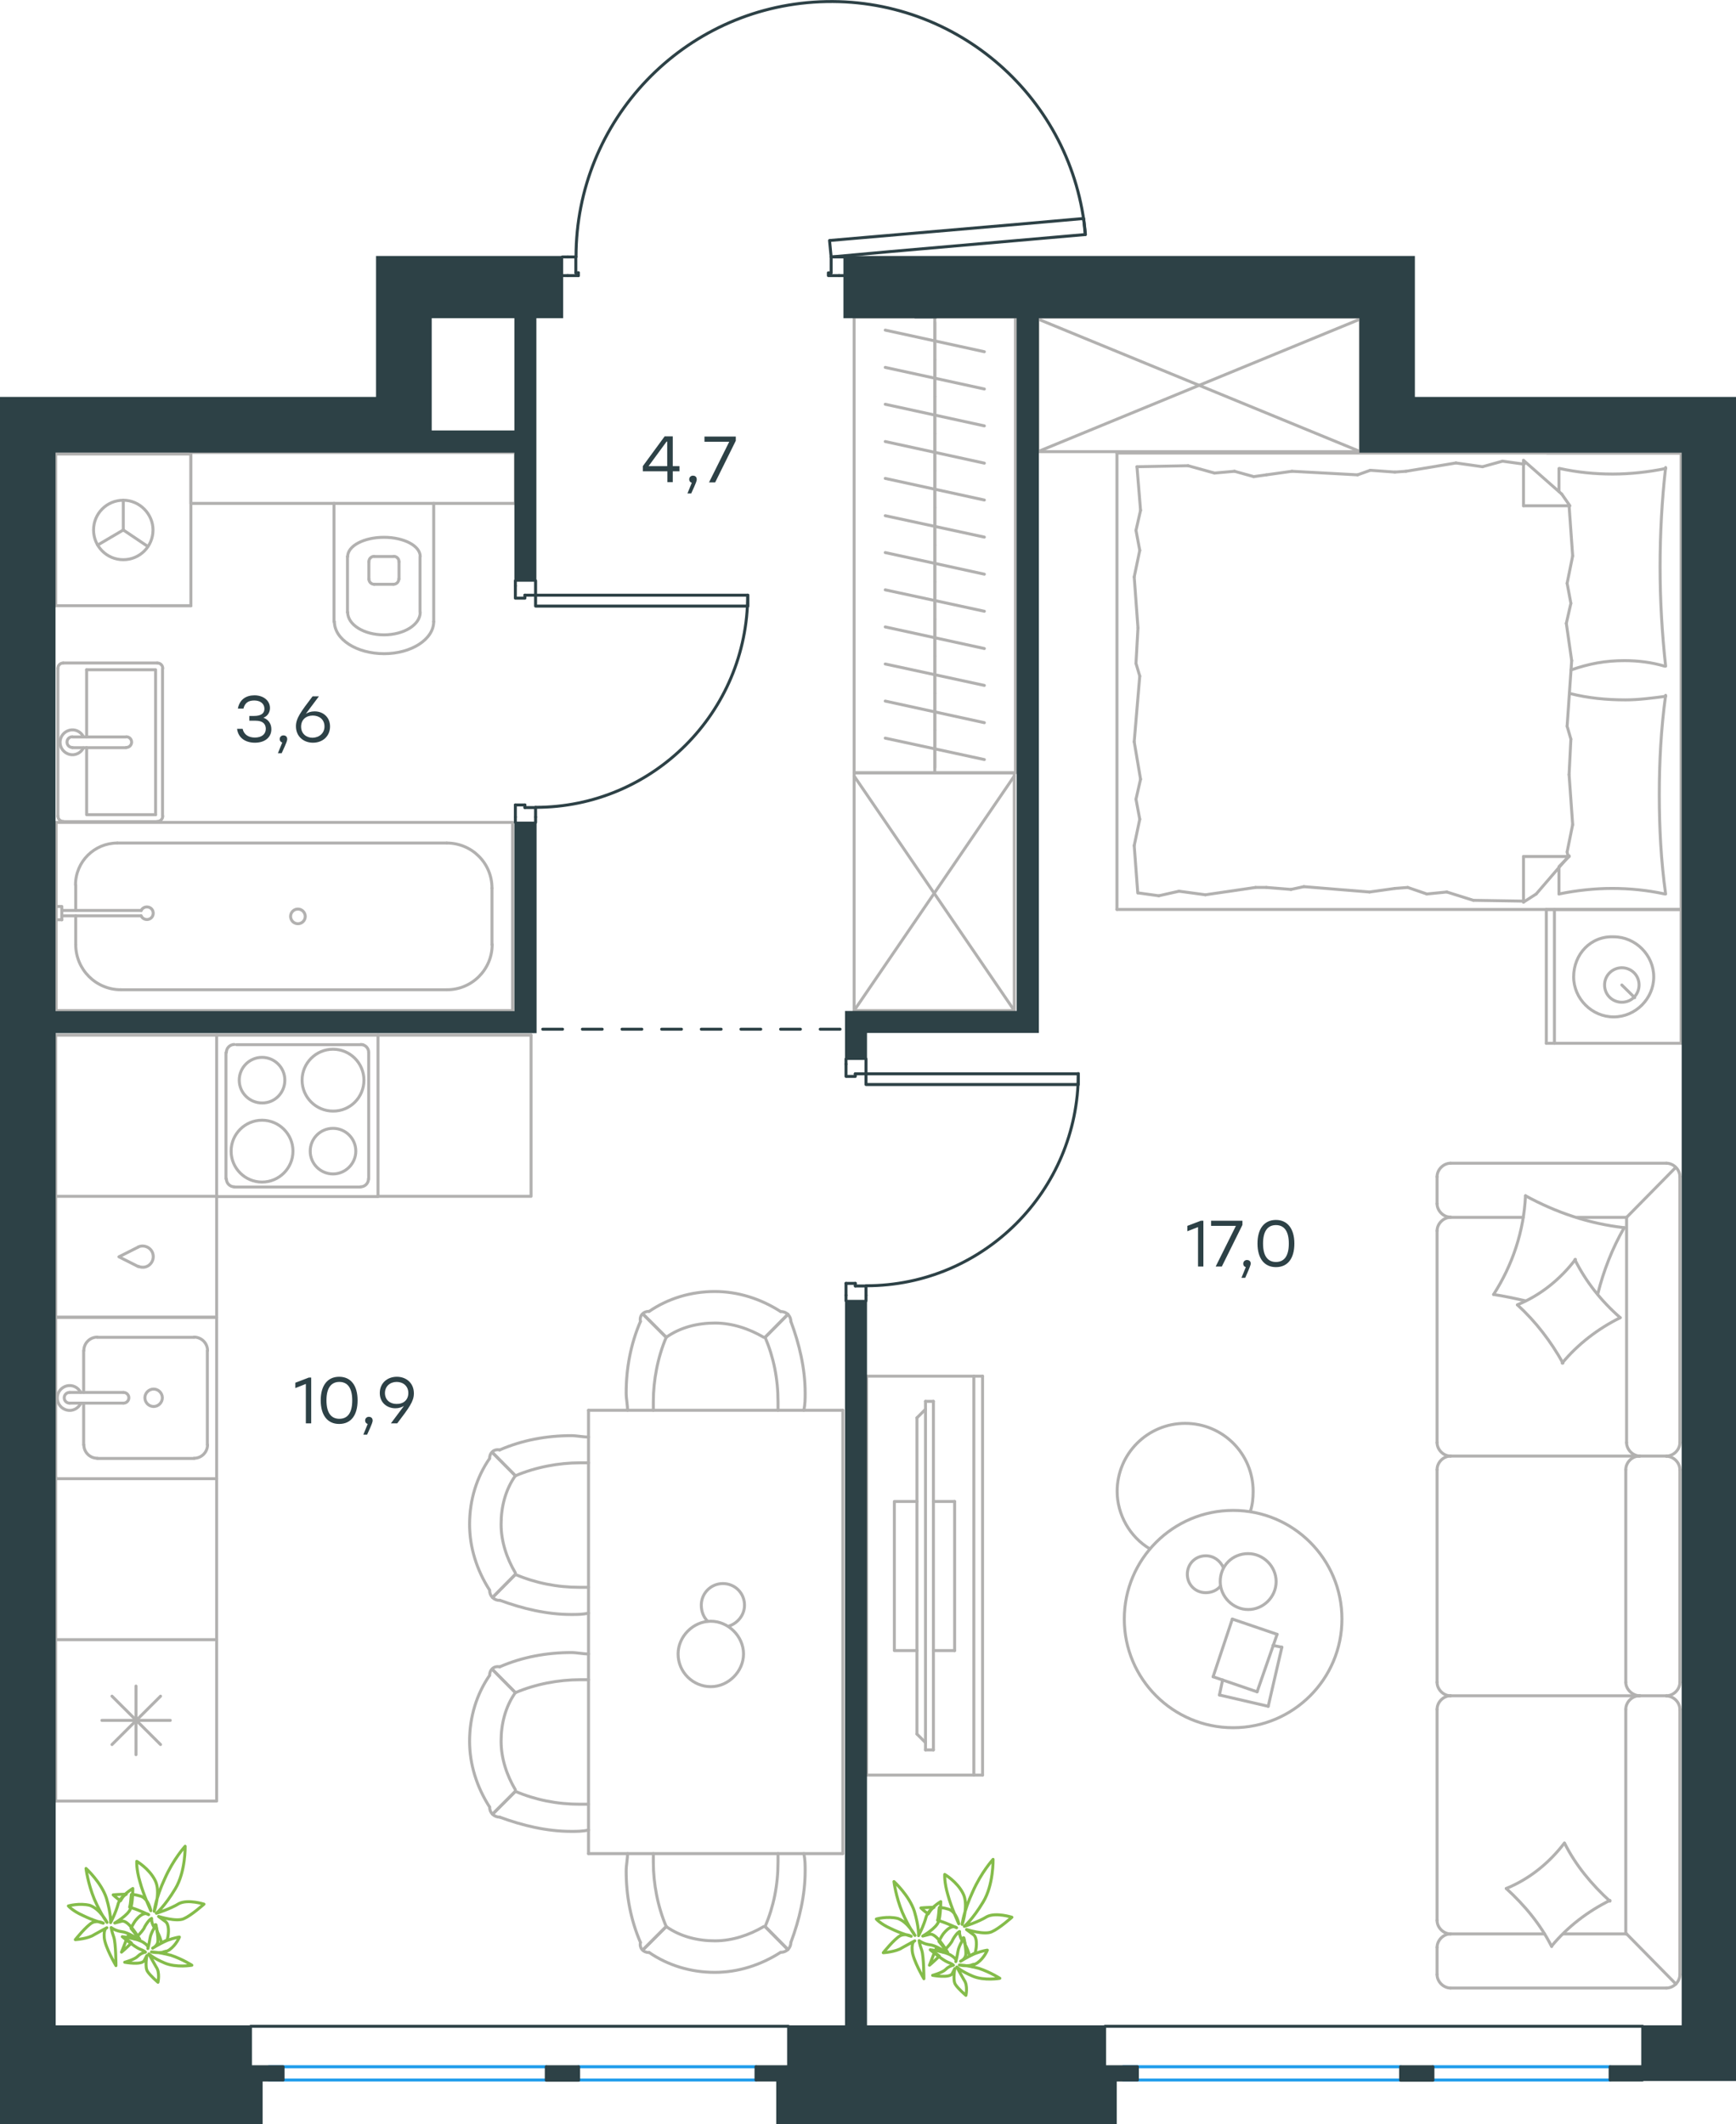<?xml version="1.0" encoding="utf-8"?>
<!-- Generator: Adobe Illustrator 26.5.0, SVG Export Plug-In . SVG Version: 6.00 Build 0)  -->
<svg version="1.1" id="Слой_1" xmlns="http://www.w3.org/2000/svg" xmlns:xlink="http://www.w3.org/1999/xlink" x="0px" y="0px"
	 viewBox="0 0 875.8 1071.3" style="enable-background:new 0 0 875.8 1071.3;" xml:space="preserve">
<style type="text/css">
	.st0{fill:none;stroke:#B2B1B0;stroke-width:1.5;stroke-linecap:round;stroke-linejoin:round;stroke-miterlimit:22.926;}
	.st1{fill:none;stroke:#2D4146;stroke-width:1.5;stroke-linecap:round;stroke-linejoin:round;stroke-miterlimit:22.926;}
	.st2{fill:none;stroke:#1D9CEB;stroke-width:1.5;stroke-linecap:round;stroke-linejoin:round;stroke-miterlimit:22.926;}
	.st3{fill:#2D4146;stroke:#2D4146;stroke-miterlimit:10;}
	.st4{enable-background:new    ;}
	.st5{fill:#2D4146;}
	
		.st6{fill:none;stroke:#2D4146;stroke-width:1.5;stroke-linecap:round;stroke-linejoin:round;stroke-miterlimit:22.926;stroke-dasharray:10;}
	.st7{fill:none;stroke:#84BC4A;stroke-width:1.5;stroke-linecap:round;stroke-linejoin:round;stroke-miterlimit:22.926;}
</style>
<g>
	<rect x="430.9" y="389.8" class="st0" width="80.8" height="119.9"/>
	<line class="st0" x1="430.9" y1="509.7" x2="511.7" y2="391.4"/>
	<line class="st0" x1="430.9" y1="391.4" x2="511.7" y2="509.7"/>
</g>
<line class="st0" x1="119.3" y1="526.9" x2="183" y2="526.9"/>
<g>
	<line class="st0" x1="471.6" y1="162.6" x2="471.6" y2="181.4"/>
	<line class="st0" x1="496.6" y1="177.4" x2="446.6" y2="166.5"/>
	<line class="st0" x1="471.6" y1="181.4" x2="471.6" y2="200"/>
	<line class="st0" x1="496.6" y1="196.2" x2="446.6" y2="185.3"/>
	<line class="st0" x1="471.6" y1="200" x2="471.6" y2="218.7"/>
	<line class="st0" x1="496.6" y1="214.8" x2="446.6" y2="203.9"/>
	<line class="st0" x1="471.6" y1="218.7" x2="471.6" y2="237.4"/>
	<line class="st0" x1="496.6" y1="233.6" x2="446.6" y2="222.7"/>
	<line class="st0" x1="471.6" y1="237.4" x2="471.6" y2="256.1"/>
	<line class="st0" x1="496.6" y1="252.2" x2="446.6" y2="241.3"/>
	<line class="st0" x1="471.6" y1="256.1" x2="471.6" y2="274.9"/>
	<line class="st0" x1="496.6" y1="270.9" x2="446.6" y2="260.1"/>
	<line class="st0" x1="471.6" y1="159.9" x2="471.6" y2="389.8"/>
	<line class="st0" x1="471.6" y1="274.9" x2="471.6" y2="293.5"/>
	<line class="st0" x1="496.6" y1="289.6" x2="446.6" y2="278.7"/>
	<line class="st0" x1="471.6" y1="293.5" x2="471.6" y2="312.3"/>
	<line class="st0" x1="496.6" y1="308.3" x2="446.6" y2="297.5"/>
	<line class="st0" x1="471.6" y1="312.3" x2="471.6" y2="330.9"/>
	<line class="st0" x1="496.6" y1="327.1" x2="446.6" y2="316.2"/>
	<line class="st0" x1="471.6" y1="330.9" x2="471.6" y2="349.7"/>
	<line class="st0" x1="496.6" y1="345.7" x2="446.6" y2="334.9"/>
	<line class="st0" x1="471.6" y1="349.7" x2="471.6" y2="368.3"/>
	<line class="st0" x1="496.6" y1="364.5" x2="446.6" y2="353.6"/>
	<line class="st0" x1="471.6" y1="368.3" x2="471.6" y2="387.1"/>
	<line class="st0" x1="496.6" y1="383.1" x2="446.6" y2="372.3"/>
	<rect x="430.9" y="159.9" class="st0" width="81.4" height="229.9"/>
</g>
<g>
	<path class="st0" d="M198.5,294.7c1.5,0,2.7-1.2,2.7-2.7"/>
	<path class="st0" d="M186.1,292c0,1.5,1.2,2.7,2.7,2.7"/>
	<path class="st0" d="M201.3,283.3c0-1.5-1.2-2.7-2.7-2.7"/>
	<path class="st0" d="M188.8,280.6c-1.5,0-2.7,1.2-2.7,2.7"/>
	<line class="st0" x1="201.3" y1="283.4" x2="201.3" y2="292.1"/>
	<line class="st0" x1="198.5" y1="294.7" x2="188.7" y2="294.7"/>
	<line class="st0" x1="186.1" y1="292.1" x2="186.1" y2="283.4"/>
	<line class="st0" x1="188.7" y1="280.7" x2="198.5" y2="280.7"/>
	<path class="st0" d="M212,280.7c0-5.4-8.2-9.7-18.3-9.7s-18.3,4.3-18.3,9.7"/>
	<line class="st0" x1="211.9" y1="308.9" x2="211.9" y2="280.7"/>
	<path class="st0" d="M175.4,308.8c0,6.3,8.2,11.4,18.3,11.4s18.3-5.1,18.3-11.4"/>
	<line class="st0" x1="175.3" y1="308.9" x2="175.3" y2="280.7"/>
	<path class="st0" d="M168.7,313.5c0,9,11.2,16.2,25.1,16.2c13.8,0,25-7.3,25-16.2"/>
	<line class="st0" x1="218.8" y1="313.6" x2="218.8" y2="253.9"/>
	<line class="st0" x1="168.5" y1="313.6" x2="168.5" y2="253.9"/>
	<rect x="96.3" y="228.2" class="st0" width="163.7" height="25.7"/>
</g>
<line class="st0" x1="38.2" y1="446.3" x2="38.2" y2="459.2"/>
<path class="st0" d="M71.2,461.9c0.6,1.4,2.1,2.1,3.6,1.8c1.5-0.3,2.5-1.6,2.5-3.1s-1-2.8-2.5-3.1c-1.5-0.3-3,0.4-3.6,1.8"/>
<line class="st0" x1="31.2" y1="459.2" x2="71.2" y2="459.2"/>
<line class="st0" x1="31.2" y1="461.9" x2="71.2" y2="461.9"/>
<line class="st0" x1="31.2" y1="463.9" x2="28.3" y2="463.9"/>
<polyline class="st0" points="31.2,463.9 31.2,457.2 28.3,457.2 "/>
<path class="st0" d="M146.6,462.2c0,2,1.6,3.7,3.7,3.7c2,0,3.7-1.6,3.7-3.7c0-2-1.7-3.7-3.7-3.7
	C148.2,458.5,146.6,460.2,146.6,462.2"/>
<path class="st0" d="M59.2,425.2c-11.6,0-21.1,9.4-21.1,21.1"/>
<path class="st0" d="M38.2,476.4c0,12.6,10.2,22.8,22.8,22.8"/>
<path class="st0" d="M248.2,447.9c0-12.6-10.2-22.7-22.8-22.7"/>
<path class="st0" d="M225.5,499.2c12.6,0,22.8-10.2,22.8-22.8"/>
<line class="st0" x1="38.2" y1="476.5" x2="38.2" y2="461.9"/>
<line class="st0" x1="59.2" y1="425.2" x2="225.4" y2="425.2"/>
<line class="st0" x1="248.2" y1="448" x2="248.2" y2="476.5"/>
<line class="st0" x1="225.4" y1="499.2" x2="60.9" y2="499.2"/>
<rect x="28.3" y="414.8" class="st0" width="230.3" height="94.9"/>
<g>
	<line class="st0" x1="43.7" y1="371.7" x2="43.7" y2="337.8"/>
	<polyline class="st0" points="43.7,377.1 43.7,410.9 78.5,410.9 	"/>
	<polyline class="st0" points="78.5,410.9 78.5,337.8 43.7,337.8 	"/>
	<path class="st0" d="M82.1,337.1c0-1.5-1.2-2.7-2.7-2.7"/>
	<path class="st0" d="M79.4,414.3c1.5,0,2.7-1.2,2.7-2.7"/>
	<path class="st0" d="M31.9,334.4c-1.5,0-2.7,1.2-2.7,2.7"/>
	<path class="st0" d="M29.2,411.6c0,1.5,1.2,2.7,2.7,2.7"/>
	<path class="st0" d="M63.7,377c1.5,0,2.7-1.2,2.7-2.7s-1.2-2.7-2.7-2.7"/>
	<line class="st0" x1="36.5" y1="371.7" x2="63.6" y2="371.7"/>
	<path class="st0" d="M36.5,371.6c-1.5,0-2.7,1.2-2.7,2.7s1.2,2.7,2.7,2.7"/>
	<line class="st0" x1="36.5" y1="377.1" x2="63.6" y2="377.1"/>
	<path class="st0" d="M42.1,371.6c-1.3-2.6-4.2-4-7-3.3s-4.8,3.2-4.8,6.1s2,5.4,4.8,6.1s5.7-0.7,7-3.3"/>
	<line class="st0" x1="31.9" y1="334.4" x2="79.3" y2="334.4"/>
	<line class="st0" x1="82" y1="337.2" x2="82" y2="411.7"/>
	<line class="st0" x1="79.3" y1="414.4" x2="31.9" y2="414.4"/>
	<line class="st0" x1="29.2" y1="411.7" x2="29.2" y2="337.2"/>
</g>
<g>
	<line class="st0" x1="42.2" y1="681.3" x2="42.2" y2="702.3"/>
	<path class="st0" d="M77.5,700.6c-2.4,0-4.4,2-4.4,4.4s2,4.4,4.4,4.4s4.4-2,4.4-4.4S79.9,700.6,77.5,700.6"/>
	<path class="st0" d="M62.3,707.7c1.5,0,2.7-1.2,2.7-2.7s-1.2-2.7-2.7-2.7"/>
	<line class="st0" x1="35.1" y1="702.3" x2="62.2" y2="702.3"/>
	<path class="st0" d="M35.1,702.3c-1.5,0-2.7,1.2-2.7,2.7s1.2,2.7,2.7,2.7"/>
	<line class="st0" x1="35.1" y1="707.7" x2="62.2" y2="707.7"/>
	<path class="st0" d="M40.7,702.3c-1.3-2.6-4.2-4-7-3.3s-4.8,3.2-4.8,6.1c0,2.9,2,5.4,4.8,6.1c2.8,0.7,5.7-0.7,7-3.3"/>
	<path class="st0" d="M49.1,674.4c-3.8,0-6.8,3.1-6.8,6.8"/>
	<path class="st0" d="M42.3,728.7c0,3.8,3.1,6.8,6.8,6.8"/>
	<path class="st0" d="M104.7,681.2c0-3.8-3.1-6.8-6.8-6.8"/>
	<path class="st0" d="M97.9,735.5c3.8,0,6.8-3.1,6.8-6.8"/>
	<line class="st0" x1="49.1" y1="674.5" x2="97.9" y2="674.5"/>
	<line class="st0" x1="104.6" y1="681.3" x2="104.6" y2="728.7"/>
	<line class="st0" x1="97.9" y1="735.6" x2="49.1" y2="735.6"/>
	<line class="st0" x1="42.2" y1="728.7" x2="42.2" y2="707.7"/>
	<rect x="28.1" y="664.4" class="st0" width="81.2" height="81.4"/>
	<line class="st0" x1="56.5" y1="855.5" x2="81" y2="879.9"/>
	<line class="st0" x1="56.5" y1="879.9" x2="81" y2="855.5"/>
	<line class="st0" x1="68.6" y1="850.4" x2="68.6" y2="885"/>
	<line class="st0" x1="51.4" y1="867.7" x2="85.9" y2="867.7"/>
	<rect x="28.1" y="827" class="st0" width="81.2" height="81.4"/>
	<path class="st0" d="M69.8,638.7c2.3,1,4.9,0.4,6.4-1.6c1.5-1.9,1.5-4.7,0-6.6c-1.5-1.9-4.2-2.6-6.4-1.6"/>
	<polyline class="st0" points="69.7,629 60,633.9 69.7,638.8 	"/>
	<rect x="28.1" y="603.4" class="st0" width="81.2" height="61"/>
	<path class="st0" d="M147.8,580.6c0-8.6-7-15.6-15.6-15.6s-15.6,7-15.6,15.6s7,15.6,15.6,15.6C140.8,596.2,147.8,589.2,147.8,580.6
		"/>
	<path class="st0" d="M179.5,580.6c0-6.4-5.2-11.5-11.5-11.5c-6.4,0-11.5,5.2-11.5,11.5c0,6.4,5.2,11.5,11.5,11.5
		S179.5,586.9,179.5,580.6"/>
	<path class="st0" d="M183.6,544.8c0-8.6-7-15.6-15.6-15.6s-15.6,7-15.6,15.6s7,15.6,15.6,15.6C176.6,560.5,183.6,553.5,183.6,544.8
		"/>
	<path class="st0" d="M143.7,544.8c0-6.4-5.2-11.5-11.5-11.5c-6.4,0-11.5,5.2-11.5,11.5c0,6.4,5.2,11.5,11.5,11.5
		C138.6,556.4,143.7,551.2,143.7,544.8"/>
	<path class="st0" d="M181.9,598.6c2.2,0,4-1.8,4-4"/>
	<path class="st0" d="M114.2,594.6c0,2.2,1.8,4,4,4"/>
	<path class="st0" d="M186,530.8c0-2.2-1.8-4-4-4"/>
	<path class="st0" d="M118.2,526.8c-2.2,0-4,1.8-4,4"/>
	<line class="st0" x1="181.9" y1="598.7" x2="118.1" y2="598.7"/>
	<line class="st0" x1="186" y1="530.9" x2="186" y2="594.6"/>
	<line class="st0" x1="114" y1="594.6" x2="114" y2="530.9"/>
	<rect x="109.3" y="522.1" class="st0" width="81.4" height="81.4"/>
	<polyline class="st0" points="267.9,522.1 267.9,603.4 190.7,603.4 	"/>
	<line class="st0" x1="109.3" y1="745.8" x2="109.3" y2="827"/>
	<line class="st0" x1="28.1" y1="827" x2="28.1" y2="745"/>
	<polyline class="st0" points="28.1,603.4 28.1,522.1 109.3,522.1 	"/>
</g>
<line class="st0" x1="190.7" y1="522.1" x2="267.9" y2="522.1"/>
<g>
	<line class="st0" x1="96.3" y1="229" x2="28.1" y2="229"/>
	<g>
		<line class="st0" x1="28.1" y1="305.5" x2="28.1" y2="229"/>
		<line class="st0" x1="75.8" y1="305.5" x2="96.3" y2="305.5"/>
		<line class="st0" x1="28.1" y1="305.5" x2="96.3" y2="305.5"/>
		<line class="st0" x1="62.2" y1="267.3" x2="74.4" y2="275.5"/>
		<line class="st0" x1="62.2" y1="267.3" x2="62.2" y2="252.3"/>
		<line class="st0" x1="62.2" y1="267.3" x2="49.3" y2="274.9"/>
		<path class="st0" d="M62.2,252.3c-8.3,0-15,6.7-15,15s6.7,15,15,15s15-6.7,15-15C77.2,259.3,70.5,252.3,62.2,252.3z"/>
		<line class="st0" x1="96.3" y1="305.5" x2="96.3" y2="229"/>
	</g>
</g>
<g>
	<line class="st0" x1="425.2" y1="711.3" x2="425.2" y2="934.9"/>
	<line class="st0" x1="425.2" y1="934.9" x2="296.9" y2="934.9"/>
	<line class="st0" x1="296.9" y1="934.9" x2="296.9" y2="711.3"/>
	<line class="st0" x1="296.9" y1="711.3" x2="425.2" y2="711.3"/>
	<path class="st0" d="M358.6,850.7c8.9,0,16.5-7.7,16.5-16.5c0-8.9-7.7-16.5-16.5-16.5c-8.9,0-16.5,7.7-16.5,16.5
		C342.1,843.5,349.7,850.7,358.6,850.7z"/>
	<path class="st0" d="M357,817.7c-2-2-3.2-4.8-3.2-8.1c0-6,4.8-10.9,10.9-10.9s10.9,4.8,10.9,10.9c0,4.8-3.2,8.9-7.7,10.5"/>
	<path class="st0" d="M260,853.7c-5.1,7.2-7.2,15.9-7.2,24.5c0,8.7,2.9,17.3,7.2,24.5"/>
	<path class="st0" d="M296.9,834.2c-2.9,0-5.8-0.7-8.7-0.7c-12.3,0-24.6,2.2-36.1,7.2"/>
	<path class="st0" d="M252.1,916.5c11.6,4.3,23.9,7.2,36.1,7.2c2.9,0,5.8,0,8.7-0.7"/>
	<path class="st0" d="M296.9,847.2c-1.4,0-2.9,0-4.3,0c-10.8,0-22.4,2.2-32.5,6.5"/>
	<path class="st0" d="M260,903.5c10.1,4.3,21,6.5,32.5,6.5c1.4,0,2.9,0,4.3,0"/>
	<path class="st0" d="M247,845c-6.5,9.4-10.1,20.9-10.1,33.2c0,11.6,3.6,23.1,10.1,33.2"/>
	<line class="st0" x1="260" y1="853.7" x2="248.5" y2="842.1"/>
	<line class="st0" x1="260" y1="903.5" x2="248.5" y2="915"/>
	<line class="st0" x1="260" y1="853.7" x2="248.5" y2="842.1"/>
	<line class="st0" x1="260" y1="903.5" x2="248.5" y2="915"/>
	<path class="st0" d="M247,911.4c0,2.9,2.2,5.1,5.1,5.1"/>
	<path class="st0" d="M252.1,840.7c-2.9-0.6-5.1,1.4-5.1,4.3"/>
	<path class="st0" d="M260,744.3c-5.1,7.2-7.2,15.9-7.2,24.5c0,8.7,2.9,17.3,7.2,24.5"/>
	<path class="st0" d="M296.9,724.8c-2.9,0-5.8-0.7-8.7-0.7c-12.3,0-24.6,2.2-36.1,7.2"/>
	<path class="st0" d="M252.1,807.1c11.6,4.3,23.9,7.2,36.1,7.2c2.9,0,5.8,0,8.7-0.7"/>
	<path class="st0" d="M296.9,737.8c-1.4,0-2.9,0-4.3,0c-10.8,0-22.4,2.2-32.5,6.5"/>
	<path class="st0" d="M260,794.1c10.1,4.3,21,6.5,32.5,6.5c1.4,0,2.9,0,4.3,0"/>
	<path class="st0" d="M247,735.6c-6.5,9.4-10.1,20.9-10.1,33.2c0,11.6,3.6,23.1,10.1,33.2"/>
	<line class="st0" x1="260" y1="744.3" x2="248.5" y2="732.7"/>
	<line class="st0" x1="260" y1="794.1" x2="248.5" y2="805.7"/>
	<line class="st0" x1="260" y1="744.3" x2="248.5" y2="732.7"/>
	<line class="st0" x1="260" y1="794.1" x2="248.5" y2="805.7"/>
	<path class="st0" d="M247,802.1c0,2.9,2.2,5.1,5.1,5.1"/>
	<path class="st0" d="M252.1,731.3c-2.9-0.6-5.1,1.4-5.1,4.3"/>
	<path class="st0" d="M336.1,971.7c7.2,5.1,15.9,7.2,24.6,7.2s17.3-2.9,24.6-7.2"/>
	<path class="st0" d="M316.6,934.9c0,2.9-0.7,5.8-0.7,8.7c0,12.3,2.2,24.5,7.2,36.1"/>
	<path class="st0" d="M399,979.7c4.3-11.5,7.2-23.8,7.2-36.1c0-2.9,0-5.8-0.7-8.7"/>
	<path class="st0" d="M329.6,934.9c0,1.4,0,2.9,0,4.3c0,10.8,2.2,22.4,6.5,32.5"/>
	<path class="st0" d="M386,971.7c4.3-10.1,6.5-20.9,6.5-32.5c0-1.4,0-2.9,0-4.3"/>
	<path class="st0" d="M327.4,984.7c9.4,6.5,21,10.1,33.2,10.1c11.6,0,23.1-3.6,33.2-10.1"/>
	<line class="st0" x1="336.1" y1="971.7" x2="324.5" y2="983.3"/>
	<line class="st0" x1="386" y1="971.7" x2="397.5" y2="983.3"/>
	<line class="st0" x1="336.1" y1="971.7" x2="324.5" y2="983.3"/>
	<line class="st0" x1="386" y1="971.7" x2="397.5" y2="983.3"/>
	<path class="st0" d="M393.9,984.7c2.9,0,5.1-2.2,5.1-5.1"/>
	<path class="st0" d="M323.1,979.7c-0.6,2.9,1.4,5.1,4.3,5.1"/>
	<path class="st0" d="M336.1,674.5c7.2-5.1,15.9-7.2,24.6-7.2s17.3,2.9,24.6,7.2"/>
	<path class="st0" d="M316.6,711.3c0-2.9-0.7-5.8-0.7-8.7c0-12.3,2.2-24.5,7.2-36.1"/>
	<path class="st0" d="M399,666.5c4.3,11.5,7.2,23.8,7.2,36.1c0,2.9,0,5.8-0.7,8.7"/>
	<path class="st0" d="M329.6,711.3c0-1.4,0-2.9,0-4.3c0-10.8,2.2-22.4,6.5-32.5"/>
	<path class="st0" d="M386,674.5c4.3,10.1,6.5,20.9,6.5,32.5c0,1.4,0,2.9,0,4.3"/>
	<path class="st0" d="M327.4,661.5c9.4-6.5,21-10.1,33.2-10.1c11.6,0,23.1,3.6,33.2,10.1"/>
	<line class="st0" x1="336.1" y1="674.5" x2="324.5" y2="662.9"/>
	<line class="st0" x1="386" y1="674.5" x2="397.5" y2="662.9"/>
	<line class="st0" x1="336.1" y1="674.5" x2="324.5" y2="662.9"/>
	<line class="st0" x1="386" y1="674.5" x2="397.5" y2="662.9"/>
	<path class="st0" d="M393.9,661.5c2.9,0,5.1,2.2,5.1,5.1"/>
	<path class="st0" d="M323.1,666.5c-0.6-2.9,1.4-5.1,4.3-5.1"/>
</g>
<g>
	<line class="st0" x1="639.8" y1="860.6" x2="615.2" y2="854.9"/>
	<line class="st0" x1="615.2" y1="854.9" x2="616.8" y2="847.3"/>
	<line class="st0" x1="642.2" y1="829.9" x2="646.7" y2="830.8"/>
	<line class="st0" x1="646.7" y1="830.8" x2="639.8" y2="860.6"/>
	<line class="st0" x1="634.2" y1="853.3" x2="612" y2="845.7"/>
	<line class="st0" x1="612" y1="845.7" x2="621.7" y2="816.6"/>
	<line class="st0" x1="621.7" y1="816.6" x2="644.3" y2="824.3"/>
	<line class="st0" x1="644.3" y1="824.3" x2="634.2" y2="853.3"/>
	<ellipse class="st0" cx="622.1" cy="816.6" rx="54.9" ry="54.8"/>
	<path class="st0" d="M615.6,797.7c0,7.7,6.5,14.1,14.1,14.1c7.7,0,14.1-6.4,14.1-14.1c0-7.7-6.5-14.1-14.1-14.1
		C621.7,783.6,615.6,789.7,615.6,797.7z"/>
	<path class="st0" d="M615.6,800.1c-1.6,2-4.4,3.2-7.3,3.2c-5.2,0-9.3-4-9.3-9.3c0-5.2,4-9.3,9.3-9.3c4,0,7.3,2.4,8.9,6"/>
	<path class="st0" d="M580.1,781.2c-10.1-6-16.5-17.3-16.5-29c0-18.9,15.3-34.3,34.3-34.3s34.3,15.3,34.3,34.3
		c0,3.4-0.3,6.7-1.4,10.1"/>
</g>
<g>
	<g>
		<line class="st0" x1="491.3" y1="895.3" x2="491.3" y2="694.1"/>
		<polyline class="st0" points="495.7,694.1 437.2,694.1 437.2,895.3 495.7,895.3 		"/>
		<line class="st0" x1="495.7" y1="895.3" x2="495.7" y2="694.1"/>
	</g>
	<g>
		<polyline class="st0" points="462.6,757.3 451.2,757.3 451.2,832.5 462.6,832.5 		"/>
		<line class="st0" x1="470.9" y1="832.5" x2="481.6" y2="832.5"/>
		<line class="st0" x1="481.6" y1="832.5" x2="481.6" y2="757.3"/>
		<line class="st0" x1="481.6" y1="757.3" x2="470.9" y2="757.3"/>
		<line class="st0" x1="470.9" y1="882.6" x2="466.9" y2="882.6"/>
		<line class="st0" x1="462.6" y1="715.1" x2="466.9" y2="710.8"/>
		<line class="st0" x1="466.9" y1="878.9" x2="462.6" y2="874.6"/>
		<line class="st0" x1="466.9" y1="706.8" x2="466.9" y2="882.6"/>
		<line class="st0" x1="470.9" y1="882.6" x2="470.9" y2="706.8"/>
		<line class="st0" x1="470.9" y1="706.8" x2="466.9" y2="706.8"/>
		<line class="st0" x1="462.6" y1="874.6" x2="462.6" y2="715.1"/>
	</g>
</g>
<g>
	<line class="st0" x1="840.7" y1="586.7" x2="731.8" y2="586.7"/>
	<line class="st0" x1="725" y1="741.3" x2="725" y2="848.5"/>
	<line class="st0" x1="725" y1="862.2" x2="725" y2="968.6"/>
	<line class="st0" x1="847.5" y1="995.9" x2="847.5" y2="862.2"/>
	<line class="st0" x1="725" y1="593.5" x2="725" y2="607.1"/>
	<line class="st0" x1="731.8" y1="614" x2="768.5" y2="614"/>
	<line class="st0" x1="820.6" y1="614" x2="820.6" y2="727.6"/>
	<line class="st0" x1="820.6" y1="975.4" x2="788.9" y2="975.4"/>
	<line class="st0" x1="725" y1="982.2" x2="725" y2="995.9"/>
	<line class="st0" x1="731.8" y1="1002.7" x2="840.7" y2="1002.7"/>
	<line class="st0" x1="845.2" y1="589" x2="820.6" y2="614"/>
	<line class="st0" x1="820.6" y1="975.4" x2="845.5" y2="1000.7"/>
	<line class="st0" x1="827" y1="734.4" x2="840.7" y2="734.4"/>
	<line class="st0" x1="731.8" y1="855.3" x2="827" y2="855.3"/>
	<line class="st0" x1="731.8" y1="734.4" x2="827" y2="734.4"/>
	<line class="st0" x1="827" y1="855.3" x2="840.7" y2="855.3"/>
	<line class="st0" x1="725" y1="620.8" x2="725" y2="727.6"/>
	<line class="st0" x1="847.5" y1="727.6" x2="847.5" y2="593.5"/>
	<line class="st0" x1="820.2" y1="741.3" x2="820.2" y2="848.5"/>
	<line class="st0" x1="847.5" y1="848.5" x2="847.5" y2="741.3"/>
	<line class="st0" x1="820.2" y1="862.2" x2="820.2" y2="975.4"/>
	<line class="st0" x1="779.2" y1="975.4" x2="731.8" y2="975.4"/>
	<line class="st0" x1="795.6" y1="614" x2="820.6" y2="614"/>
	<path class="st0" d="M847.5,593.5c0-3.6-3.2-6.8-6.8-6.8"/>
	<path class="st0" d="M840.7,1002.7c3.6,0,6.8-3.2,6.8-6.8"/>
	<path class="st0" d="M725,968.6c0,3.6,3.2,6.8,6.8,6.8"/>
	<path class="st0" d="M731.8,586.7c-3.6,0-6.8,3.2-6.8,6.8"/>
	<path class="st0" d="M725,607.1c0,3.6,3.2,6.8,6.8,6.8"/>
	<path class="st0" d="M731.8,614c-3.6,0-6.8,3.2-6.8,6.8"/>
	<path class="st0" d="M725,848.5c0,3.6,3.2,6.8,6.8,6.8"/>
	<path class="st0" d="M731.8,734.4c-3.6,0-6.8,3.2-6.8,6.8"/>
	<path class="st0" d="M725,727.6c0,3.6,3.2,6.8,6.8,6.8"/>
	<path class="st0" d="M731.8,975.4c-3.6,0-6.8,3.2-6.8,6.8"/>
	<path class="st0" d="M725,995.9c0,3.6,3.2,6.8,6.8,6.8"/>
	<path class="st0" d="M820.6,727.6c0,3.6,3.2,6.8,6.8,6.8"/>
	<path class="st0" d="M840.7,734.4c3.6,0,6.8-3.2,6.8-6.8"/>
	<path class="st0" d="M827,734.4c-3.6,0-6.8,3.2-6.8,6.8"/>
	<path class="st0" d="M847.5,741.3c0-3.6-3.2-6.8-6.8-6.8"/>
	<path class="st0" d="M820.2,848.5c0,3.6,3.4,6.8,7.2,6.8"/>
	<path class="st0" d="M840.7,855.3c3.6,0,6.8-3.2,6.8-6.8"/>
	<path class="st0" d="M827,855.3c-3.6,0-6.8,3.2-6.8,6.8"/>
	<path class="st0" d="M847.5,862.2c0-3.6-3.2-6.8-6.8-6.8"/>
	<path class="st0" d="M782.8,981.8c-5.6-11.2-13.7-20.9-22.9-29.3"/>
	<path class="st0" d="M759.9,952.5c11.7-4.8,21.7-12.9,29.3-22.9"/>
	<path class="st0" d="M789.3,929.6c5.6,11.2,13.7,20.9,22.9,29.3"/>
	<path class="st0" d="M812.2,958.5c-11.3,5.6-21.3,13.3-29.3,22.9"/>
	<path class="st0" d="M788.5,687.5c-6-10.8-13.7-20.9-22.9-29.3"/>
	<path class="st0" d="M765.5,658.1c11.7-4.8,21.7-12.9,29.3-22.9"/>
	<path class="st0" d="M794.5,635.3c5.6,11.2,13.3,20.9,22.9,29.3"/>
	<path class="st0" d="M817.4,664.6c-11.3,5.6-21.3,13.3-29.3,22.9"/>
	<path class="st0" d="M769.6,656.1c-5.2-1.2-10.8-2.4-16.1-3.2"/>
	<path class="st0" d="M753.5,652.9c9.6-14.9,15.3-32.1,16.1-49.8"/>
	<path class="st0" d="M769.6,603.1c15.3,8.4,32.1,14.1,49.8,16.1"/>
	<path class="st0" d="M819.4,619.2c-6,10.4-10.4,21.7-13.3,33.3"/>
	<path class="st0" d="M731.8,855.3c-3.6,0-6.8,3.2-6.8,6.8"/>
</g>
<g>
	<rect x="523.6" y="160" class="st0" width="162.7" height="67.8"/>
	<line class="st0" x1="523.6" y1="227.8" x2="686.3" y2="160.9"/>
	<line class="st0" x1="523.6" y1="160.9" x2="686.3" y2="227.8"/>
</g>
<g>
	<line class="st0" x1="848.1" y1="458.7" x2="848.1" y2="526.2"/>
	<line class="st0" x1="780.1" y1="526.2" x2="780.1" y2="458.7"/>
	<line class="st0" x1="780.1" y1="458.7" x2="848.1" y2="458.7"/>
	<line class="st0" x1="848.1" y1="526.2" x2="780.1" y2="526.2"/>
	<line class="st0" x1="818.2" y1="496.8" x2="824.7" y2="503.2"/>
	<line class="st0" x1="784.2" y1="526.2" x2="784.2" y2="458.7"/>
	<path class="st0" d="M793.9,492.7c0,11,9.2,20.2,20.2,20.2s20.2-9.2,20.2-20.2s-9.2-20.2-20.2-20.2
		C802.6,472,793.9,481.2,793.9,492.7z"/>
	<path class="st0" d="M809.5,496.8c0,5.1,4.1,8.7,8.7,8.7c5.1,0,8.7-4.1,8.7-8.7c0-5.1-4.1-8.7-8.7-8.7
		C813.6,488.1,809.5,491.8,809.5,496.8z"/>
	<line class="st0" x1="848.1" y1="228.5" x2="848.1" y2="458.7"/>
	<line class="st0" x1="786.5" y1="247.9" x2="786.5" y2="236.3"/>
	<line class="st0" x1="791.6" y1="432" x2="768.6" y2="432"/>
	<line class="st0" x1="786.5" y1="437.1" x2="791.6" y2="432"/>
	<line class="st0" x1="563.5" y1="228.5" x2="848.1" y2="228.5"/>
	<line class="st0" x1="768.6" y1="455" x2="768.6" y2="432"/>
	<line class="st0" x1="848.1" y1="458.7" x2="563.5" y2="458.7"/>
	<line class="st0" x1="768.6" y1="232.2" x2="787.9" y2="249.2"/>
	<line class="st0" x1="787.9" y1="249.2" x2="792" y2="255.1"/>
	<line class="st0" x1="786.5" y1="450.9" x2="786.5" y2="437.5"/>
	<line class="st0" x1="791.6" y1="255.1" x2="768.6" y2="255.1"/>
	<line class="st0" x1="791.6" y1="431.6" x2="775" y2="450.9"/>
	<line class="st0" x1="775" y1="450.9" x2="768.6" y2="455"/>
	<line class="st0" x1="768.6" y1="232.2" x2="768.6" y2="255.1"/>
	<line class="st0" x1="573.1" y1="334.6" x2="574.1" y2="316.7"/>
	<line class="st0" x1="575.4" y1="393" x2="572.2" y2="374.1"/>
	<line class="st0" x1="575" y1="413.2" x2="573.1" y2="403.1"/>
	<line class="st0" x1="573.1" y1="403.1" x2="575.4" y2="393"/>
	<line class="st0" x1="575" y1="341" x2="573.1" y2="334.6"/>
	<line class="st0" x1="572.2" y1="374.1" x2="575" y2="341"/>
	<line class="st0" x1="574" y1="450.4" x2="572.2" y2="426.5"/>
	<line class="st0" x1="572.2" y1="426.5" x2="575" y2="413.2"/>
	<line class="st0" x1="575.4" y1="257.4" x2="573.6" y2="235.4"/>
	<line class="st0" x1="575" y1="277.6" x2="573.1" y2="267.5"/>
	<line class="st0" x1="573.1" y1="267.5" x2="575.4" y2="257.4"/>
	<line class="st0" x1="574.1" y1="316.7" x2="572.2" y2="291"/>
	<line class="st0" x1="572.2" y1="291" x2="575" y2="277.6"/>
	<line class="st0" x1="563.5" y1="228.5" x2="563.5" y2="458.7"/>
	<path class="st0" d="M840.3,336c-1.8-16.5-2.8-33.1-2.8-50.1c0-16.5,0.9-33.5,2.8-50.1"/>
	<path class="st0" d="M792.6,337.9c9.2-3.2,17.3-4.7,27-4.7c6.9,0,13.8,0.9,20.2,2.8"/>
	<path class="st0" d="M840.3,236.3c-8.7,1.8-17.9,2.8-26.7,2.8c-9.2,0-17.9-0.9-26.7-2.8"/>
	<path class="st0" d="M840.3,351.2c-6.9,0.9-13.8,1.8-20.2,1.8c-9.7,0-18.9-0.9-28-3.2"/>
	<line class="st0" x1="710.2" y1="447.6" x2="703.7" y2="448.1"/>
	<line class="st0" x1="729.9" y1="449.9" x2="719.8" y2="450.9"/>
	<line class="st0" x1="719.8" y1="450.9" x2="710.2" y2="447.6"/>
	<line class="st0" x1="768.6" y1="454.5" x2="743.3" y2="454.1"/>
	<line class="st0" x1="743.3" y1="454.1" x2="729.9" y2="449.9"/>
	<line class="st0" x1="651.3" y1="448.6" x2="638.9" y2="447.6"/>
	<line class="st0" x1="703.7" y1="448.1" x2="690.9" y2="449.9"/>
	<line class="st0" x1="657.8" y1="447.2" x2="651.3" y2="448.6"/>
	<line class="st0" x1="690.9" y1="449.9" x2="657.8" y2="447.2"/>
	<line class="st0" x1="638.9" y1="447.6" x2="633.4" y2="447.6"/>
	<line class="st0" x1="594.8" y1="449.5" x2="584.6" y2="451.8"/>
	<line class="st0" x1="584.6" y1="451.8" x2="574.5" y2="450.4"/>
	<line class="st0" x1="633.4" y1="447.6" x2="608.1" y2="451.3"/>
	<line class="st0" x1="608.1" y1="451.3" x2="594.8" y2="449.5"/>
	<line class="st0" x1="632.5" y1="240.4" x2="638.9" y2="239.5"/>
	<line class="st0" x1="612.7" y1="238.6" x2="622.8" y2="237.7"/>
	<line class="st0" x1="622.8" y1="237.7" x2="632.5" y2="240.4"/>
	<line class="st0" x1="573.6" y1="235.4" x2="599.4" y2="234.9"/>
	<line class="st0" x1="599.4" y1="234.9" x2="612.7" y2="238.6"/>
	<line class="st0" x1="691.3" y1="237.2" x2="703.7" y2="238.1"/>
	<line class="st0" x1="638.9" y1="239.5" x2="651.8" y2="237.7"/>
	<line class="st0" x1="684.9" y1="239.5" x2="691.3" y2="237.2"/>
	<line class="st0" x1="651.8" y1="237.7" x2="684.9" y2="239.5"/>
	<line class="st0" x1="703.7" y1="238.1" x2="709.3" y2="237.7"/>
	<line class="st0" x1="768.1" y1="234" x2="769" y2="234"/>
	<line class="st0" x1="747.9" y1="235.4" x2="758" y2="232.6"/>
	<line class="st0" x1="758" y1="232.6" x2="768.1" y2="234"/>
	<line class="st0" x1="709.3" y1="237.7" x2="734.5" y2="233.5"/>
	<line class="st0" x1="734.5" y1="233.5" x2="747.9" y2="235.4"/>
	<path class="st0" d="M840.3,450.9c-2.3-16.5-3.2-33.1-3.2-50.1c0-16.5,0.9-33.5,3.2-50.1"/>
	<path class="st0" d="M786.5,450.9c8.7-1.8,17.9-2.8,26.7-2.8c9.2,0,17.9,0.9,26.7,2.8"/>
	<line class="st0" x1="792.5" y1="372.8" x2="791.6" y2="390.7"/>
	<line class="st0" x1="790.2" y1="314.4" x2="792.9" y2="333.2"/>
	<line class="st0" x1="790.6" y1="294.2" x2="792.5" y2="304.3"/>
	<line class="st0" x1="792.5" y1="304.3" x2="790.2" y2="314.4"/>
	<line class="st0" x1="790.6" y1="366.3" x2="792.5" y2="372.8"/>
	<line class="st0" x1="792.9" y1="333.2" x2="790.6" y2="366.3"/>
	<line class="st0" x1="791.6" y1="255.1" x2="793.4" y2="280.4"/>
	<line class="st0" x1="793.4" y1="280.4" x2="790.6" y2="294.2"/>
	<line class="st0" x1="790.6" y1="429.7" x2="791.1" y2="432"/>
	<line class="st0" x1="791.6" y1="390.7" x2="793.4" y2="415.9"/>
	<line class="st0" x1="793.4" y1="415.9" x2="790.6" y2="429.7"/>
	<line class="st0" x1="848.1" y1="228.5" x2="780.5" y2="228.5"/>
</g>
<line class="st1" x1="286.4" y1="129.6" x2="283.7" y2="129.6"/>
<polyline class="st1" points="426,129.6 423.3,129.6 419.3,129.6 "/>
<line class="st1" x1="290.5" y1="129.6" x2="286.4" y2="129.6"/>
<path class="st1" d="M547.6,118.3c-6-68.7-65-120.4-133.9-117.4S290.6,60.6,290.6,129.5"/>
<line class="st1" x1="286.4" y1="139" x2="291.8" y2="139"/>
<line class="st1" x1="423.3" y1="139" x2="426" y2="139"/>
<line class="st1" x1="419.3" y1="129.6" x2="419.3" y2="137.6"/>
<polyline class="st1" points="423.3,139 417.9,139 417.9,137.6 419.3,137.6 "/>
<line class="st1" x1="290.5" y1="137.6" x2="291.8" y2="137.6"/>
<line class="st1" x1="283.7" y1="139" x2="286.4" y2="139"/>
<line class="st1" x1="290.5" y1="129.6" x2="290.5" y2="137.6"/>
<line class="st1" x1="291.8" y1="137.6" x2="291.8" y2="139"/>
<polygon class="st1" points="449,126.9 547.5,118.3 546.7,110.2 517.2,112.8 418.5,121.3 419.3,129.6 "/>
<line class="st1" x1="270.2" y1="412.1" x2="270.2" y2="414.8"/>
<polyline class="st1" points="270.2,292.9 270.2,295.5 270.2,300.2 "/>
<line class="st1" x1="270.2" y1="407.3" x2="270.2" y2="412.1"/>
<path class="st1" d="M270.2,407.2c59.1,0,107-47.9,107-107"/>
<line class="st1" x1="260" y1="412.1" x2="260" y2="406"/>
<line class="st1" x1="260" y1="295.5" x2="260" y2="292.9"/>
<line class="st1" x1="270.2" y1="300.2" x2="264.8" y2="300.2"/>
<polyline class="st1" points="260,295.5 260,301.7 264.8,301.7 264.8,300.2 "/>
<line class="st1" x1="264.8" y1="407.3" x2="264.8" y2="406"/>
<line class="st1" x1="260" y1="414.8" x2="260" y2="412.1"/>
<line class="st1" x1="270.2" y1="407.3" x2="264.8" y2="407.3"/>
<line class="st1" x1="264.8" y1="406" x2="260" y2="406"/>
<polygon class="st1" points="377.3,300.2 377.3,305.7 347.6,305.7 270.2,305.7 270.2,300.2 300,300.2 "/>
<line class="st1" x1="436.9" y1="653.3" x2="436.9" y2="656.1"/>
<polyline class="st1" points="436.9,534.1 436.9,536.7 436.9,541.6 "/>
<line class="st1" x1="436.9" y1="648.6" x2="436.9" y2="653.3"/>
<path class="st1" d="M437,648.5c59.1,0,107-47.9,107-107"/>
<line class="st1" x1="426.8" y1="653.3" x2="426.8" y2="647.3"/>
<line class="st1" x1="426.8" y1="536.7" x2="426.8" y2="534.1"/>
<line class="st1" x1="436.9" y1="541.6" x2="431.5" y2="541.6"/>
<polyline class="st1" points="426.8,536.7 426.8,542.9 431.5,542.9 431.5,541.6 "/>
<line class="st1" x1="431.5" y1="648.6" x2="431.5" y2="647.3"/>
<line class="st1" x1="426.8" y1="656.1" x2="426.8" y2="653.3"/>
<line class="st1" x1="436.9" y1="648.6" x2="431.5" y2="648.6"/>
<line class="st1" x1="431.5" y1="647.3" x2="426.8" y2="647.3"/>
<polygon class="st1" points="544,541.6 544,547 514.3,547 436.9,547 436.9,541.6 466.7,541.6 "/>
<line class="st2" x1="812.3" y1="1049.1" x2="722.9" y2="1049.1"/>
<line class="st2" x1="706.6" y1="1049.1" x2="566.7" y2="1049.1"/>
<line class="st2" x1="812.3" y1="1042.4" x2="722.9" y2="1042.4"/>
<line class="st2" x1="706.6" y1="1042.4" x2="566.7" y2="1042.4"/>
<rect x="706.6" y="1042.4" class="st1" width="16.3" height="6.8"/>
<rect x="557.5" y="1042.4" class="st1" width="16.3" height="6.7"/>
<rect x="812.3" y="1042.4" class="st1" width="16.3" height="6.7"/>
<line class="st1" x1="828.7" y1="1022" x2="557.5" y2="1022"/>
<line class="st2" x1="381.4" y1="1049.1" x2="291.9" y2="1049.1"/>
<line class="st2" x1="275.6" y1="1049.1" x2="135.7" y2="1049.1"/>
<line class="st2" x1="381.4" y1="1042.4" x2="291.9" y2="1042.4"/>
<line class="st2" x1="275.6" y1="1042.4" x2="135.7" y2="1042.4"/>
<rect x="275.6" y="1042.4" class="st1" width="16.3" height="6.8"/>
<rect x="126.5" y="1042.4" class="st1" width="16.3" height="6.7"/>
<rect x="381.4" y="1042.4" class="st1" width="16.3" height="6.7"/>
<line class="st1" x1="397.7" y1="1022" x2="126.5" y2="1022"/>
<polygon class="st3" points="557.5,1022 436.9,1022 436.9,656.1 426.8,656.1 426.8,1022 397.6,1022 397.6,1042.4 381.4,1042.4 
	381.4,1049.1 397.6,1049.1 397.6,1049.1 553.4,1049.1 392.1,1049.3 392.1,1070.8 562.9,1070.8 562.9,1049.3 562.9,1049.1 
	557.5,1049.1 "/>
<rect x="706.6" y="1042.4" class="st3" width="16.3" height="6.8"/>
<rect x="557.5" y="1042.4" class="st3" width="16.3" height="6.7"/>
<rect x="275.6" y="1042.4" class="st3" width="16.3" height="6.8"/>
<rect x="126.5" y="1042.4" class="st3" width="16.3" height="6.7"/>
<g class="st4">
	<path class="st5" d="M607.1,615.7v23.1h-2.7v-19.9L599,621v-2.7l6.8-2.6H607.1z"/>
	<path class="st5" d="M626.8,615.7v2.1l-10.4,21h-3.1l10.2-20.5h-12.5v-2.6H626.8z"/>
	<path class="st5" d="M628.2,644.5h-1.9l2.2-5.4c-0.8-0.2-1.3-0.9-1.3-1.7c0-1.1,0.8-1.9,1.9-1.9c0.8,0,1.9,0.4,1.9,1.9
		C630.9,637.9,630.8,638.7,628.2,644.5z"/>
	<path class="st5" d="M653,627.2c0,7.6-3.4,11.9-9.3,11.9c-5.8,0-9.3-4.3-9.3-11.9s3.5-11.9,9.3-11.9
		C649.5,615.3,653,619.7,653,627.2z M650.2,627.2c0-6.6-2.6-9.3-6.5-9.3s-6.5,2.7-6.5,9.3s2.6,9.3,6.5,9.3S650.2,633.9,650.2,627.2z
		"/>
</g>
<g class="st4">
	<path class="st5" d="M342.8,237.7h-3.4v5.5h-2.7v-5.5h-12.4v-2.6l11-15h4.1v15h3.4V237.7z M336.6,235.1v-12.4h-0.3l-9.1,12.4
		L336.6,235.1z"/>
	<path class="st5" d="M348.7,248.9h-1.9l2.2-5.4c-0.8-0.2-1.3-0.9-1.3-1.7c0-1.1,0.8-1.9,1.9-1.9c0.8,0,1.9,0.4,1.9,1.9
		C351.5,242.4,351.4,243.1,348.7,248.9z"/>
	<path class="st5" d="M371.2,220.2v2.1l-10.4,21h-3.1l10.2-20.5h-12.5v-2.6H371.2z"/>
</g>
<g class="st4">
	<path class="st5" d="M136.9,367.8c0,4.2-3.4,6.8-8.3,6.8c-4.5,0-8.4-2.2-9-7h2.8c0.7,3.1,3.2,4.4,6.2,4.4c3.4,0,5.5-1.7,5.5-4.4
		c0-2.3-1.4-4.1-5.1-4.1h-3.2v-2.4h2.4c3.5,0,5.2-1.3,5.2-3.6c0-2.6-2.1-4.2-5.1-4.2c-2.8,0-4.7,1-5.5,4.1H120
		c0.9-4.7,4.2-6.7,8.4-6.7c4.4,0,7.8,2.6,7.8,6.4c0,2.2-1.2,4.1-3.3,4.9C135.4,362.9,136.9,365,136.9,367.8z"/>
	<path class="st5" d="M142.1,379.9h-1.9l2.2-5.4c-0.8-0.2-1.3-0.9-1.3-1.7c0-1.1,0.8-1.9,1.9-1.9c0.8,0,1.9,0.4,1.9,1.9
		C144.9,373.4,144.8,374.1,142.1,379.9z"/>
	<path class="st5" d="M166.5,366.4c0,5-3.8,8.2-8.6,8.2c-4.7,0-8.6-3.1-8.6-8.3c0-4,2.4-7.2,8.4-15.1h3.2l-6.6,8.8
		c1.2-0.7,2.6-1.2,4.3-1.2C162.7,358.7,166.5,361.5,166.5,366.4z M163.7,366.4c0-3.5-2.6-5.5-5.9-5.5c-3.4,0-5.9,2.1-5.9,5.6
		s2.6,5.6,5.8,5.6C161.1,372,163.7,369.8,163.7,366.4z"/>
</g>
<g class="st4">
	<path class="st5" d="M157,694.8v23.1h-2.7V698l-5.3,2.1v-2.7l6.8-2.6H157z"/>
	<path class="st5" d="M180.4,706.3c0,7.6-3.4,11.9-9.3,11.9c-5.8,0-9.3-4.3-9.3-11.9s3.5-11.9,9.3-11.9
		C177,694.4,180.4,698.8,180.4,706.3z M177.7,706.3c0-6.6-2.6-9.3-6.5-9.3s-6.5,2.7-6.5,9.3s2.6,9.3,6.5,9.3S177.7,713,177.7,706.3z
		"/>
	<path class="st5" d="M185.2,723.6h-1.9l2.2-5.4c-0.8-0.2-1.3-0.9-1.3-1.7c0-1.1,0.8-1.9,1.9-1.9c0.8,0,1.9,0.4,1.9,1.9
		C188,717,187.9,717.8,185.2,723.6z"/>
	<path class="st5" d="M208.8,702.8c0,4-2.4,7.2-8.4,15.1h-3.2l6.6-8.8c-1.2,0.7-2.6,1.2-4.3,1.2c-4.1,0-7.9-2.7-7.9-7.7
		c0-5,3.8-8.2,8.6-8.2C204.9,694.4,208.8,697.5,208.8,702.8z M206,702.6c0-3.5-2.6-5.6-5.9-5.6c-3.3,0-5.9,2.2-5.9,5.6
		c0,3.5,2.6,5.5,5.8,5.5C203.5,708.2,206,706.1,206,702.6z"/>
</g>
<path class="st3" d="M190.2,129.6v13.5v57.6H109H0.5v27.2v282.6v10.1V1022v27.2h103l-103,0.1v21.5H132v-21.5v-0.1h-5.4V1022h-99
	V520.6h242.6v-10.1v-3v-92.6H260v92.6v3H27.5V227.8h81.4h108.4H260v65.1h10.1V160h13.5v-1.1V133v-3.4H190.2z M260,217.6h-42.7v-16.9
	V160H260V217.6z"/>
<line class="st6" x1="463.8" y1="519.1" x2="205" y2="519.1"/>
<g>
	<path class="st7" d="M78.9,965c0,0,4.2-3.5,9.5-12.3c5.3-8.7,5-21.5,5-21.5s-5.9,6.4-10.3,16.4c-4.6,9.9-5.3,16.4-5.3,16.4
		s3.5-9.9,0.4-15.7c-3-5.9-9.2-9.5-9.2-9.5s-0.3,3.9,1.6,10.3c1.7,6.4,5.5,14.6,5.5,14.6s-1.1-5.9-5-7.3c-1.1-0.3-2.9-0.9-4.8-0.9
		c-0.3,1.7-0.3,4.6-0.9,6.4c0.3,0.3,0.9,0.3,0.9,0.3c4.2,1.3,8.7,3.5,8.7,3.5s-2.1-2.1-5.9,2.1c-1.1,1.1-2.1,2.9-3,4.8
		c1.1,1.3,2.5,3,3,4.2c1.7-1.7,3.5-3.7,3.9-5c2.1-3.7,3.5-4.2,3.5-4.2s-0.3,1.7,1.1,4.2c0.4-0.9,0.9-1.1,0.9-1.1s0.3,1.6,0.9,3.7
		c0.9,1.6,1.6,3.5,2.1,5.5c0.9-0.4,1.6-0.9,2.6-1.3l0.3-0.3c0.9-3.7,0.9-7.7-0.9-9.1l-3.5-2.6c0,0,9.1,2.9,12.8,1.1
		c3.7-1.6,10.1-7.3,10.1-7.3s-8-2.6-12.6-0.3C86,962.8,78.9,965,78.9,965z M63.7,955.4c-3.5,0-6.6,0.3-6.6,0.3s1.6,1.6,3.7,3
		C61.6,957.4,62.2,956.1,63.7,955.4z M64.9,975.8c-0.3,0.3-0.3,0.9-0.4,1.1c1.1,0.3,2.6,0.9,3.9,1.1l0.3-0.3
		C67.9,977.1,66.7,976.4,64.9,975.8z M63.8,978.2c-1.3,3.5-2.5,6.4-2.5,6.4s2.5-2.1,5-4.6C65.8,979.6,64.7,978.7,63.8,978.2z
		 M82.7,984.4c0,0.3,0.3,0.9,0.3,0.9h0.3c0-0.3,0.3-0.4,0.3-1.1C82.7,984.4,82.7,984.4,82.7,984.4z"/>
	<path class="st7" d="M55.8,969.7c0,0,0.3-4.2-2.1-12.3c-2.6-8-10.3-15-10.3-15s0.9,7.5,4.2,15.5c3.5,8,6.4,11.7,6.4,11.7
		s-3.5-6.8-8.7-8.6c-5.3-1.3-10.8,0.3-10.8,0.3s2.1,2.5,7.3,4.8c5,2.5,10.3,3.9,10.3,3.9s-2.6-1.6-5.5-0.3c-3,1.6-8.6,8.6-8.6,8.6
		s6.4-0.4,9.5-2.5c3-1.7,6.4-3.5,6.4-3.5s-1.7,0.3-1.3,5c0.4,4.8,5.9,14.1,5.9,14.1s0-11.2-1.1-14.4c-1.1-3-1.3-4.8-1.3-4.8
		s2.1,1.7,5.5,2.1c2.6,0.3,5.9,2.5,8,3.5c0.3,0.3,0.9,0.3,0.9,0.3c-1.1-1.7-5.9-9.9-9.1-9.1l-3.5,0.9c0,0,6.8-3.9,8-7.3
		c1.1-3,1.1-10.1,1.1-10.1s-5.9,3.5-7.3,7.5C58.5,964.6,55.8,969.7,55.8,969.7z"/>
	<path class="st7" d="M75.1,985.5c0,0,2.1,2.1,8,4.6s13.7,1.1,13.7,1.1s-4.6-3-10.5-5c-6.4-1.7-9.9-1.7-9.9-1.7s5.5,1.3,9.1-1.1
		c3.5-2.5,5-6.4,5-6.4s-2.5,0.3-6.2,1.7c-3.7,1.6-7.3,3.9-7.3,3.9s2.1-0.9,2.6-3c0.4-2.5-0.9-8.7-0.9-8.7s-2.6,3.9-3,6.6
		c-0.4,2.6-1.1,5.3-1.1,5.3s0.9-1.1-2.1-3c-2.9-2.1-10.8-3-10.8-3s6.4,5.3,8.7,6.2c2.4,0.9,3,1.6,3,1.6s-2.1,0.3-3.9,2.1
		c-1.7,1.7-6.6,3-6.6,3s8.6,1.6,9.9-0.9l1.3-2.5c0,0-1.1,5.9,0.3,8c1.3,2.1,5.3,5.5,5.3,5.5s1.1-5-0.9-7.7
		C77.1,989.2,75.1,985.5,75.1,985.5z"/>
</g>
<g>
	<path class="st7" d="M486.5,971.6c0,0,4.2-3.5,9.5-12.3c5.3-8.7,5-21.5,5-21.5s-5.9,6.4-10.3,16.4c-4.6,9.9-5.3,16.4-5.3,16.4
		s3.5-9.9,0.4-15.7c-3-5.9-9.2-9.5-9.2-9.5s-0.3,3.9,1.6,10.3c1.7,6.4,5.5,14.6,5.5,14.6s-1.1-5.9-5-7.3c-1.1-0.3-2.9-0.9-4.8-0.9
		c-0.3,1.7-0.3,4.6-0.9,6.4c0.3,0.3,0.9,0.3,0.9,0.3c4.2,1.3,8.7,3.5,8.7,3.5s-2.1-2.1-5.9,2.1c-1.1,1.1-2.1,2.9-3,4.8
		c1.1,1.3,2.5,3,3,4.2c1.7-1.7,3.5-3.7,3.9-5c2.1-3.7,3.5-4.2,3.5-4.2s-0.3,1.7,1.1,4.2c0.4-0.9,0.9-1.1,0.9-1.1s0.3,1.6,0.9,3.7
		c0.9,1.6,1.6,3.5,2.1,5.5c0.9-0.4,1.6-0.9,2.6-1.3l0.3-0.3c0.9-3.7,0.9-7.7-0.9-9.1l-3.5-2.6c0,0,9.1,2.9,12.8,1.1
		c3.7-1.6,10.1-7.3,10.1-7.3s-8-2.6-12.6-0.3C493.6,969.4,486.5,971.6,486.5,971.6z M471.2,962c-3.5,0-6.6,0.3-6.6,0.3
		s1.6,1.6,3.7,3C469.2,964,469.8,962.7,471.2,962z M472.5,982.4c-0.3,0.3-0.3,0.9-0.4,1.1c1.1,0.3,2.6,0.9,3.9,1.1l0.3-0.3
		C475.5,983.7,474.3,983,472.5,982.4z M471.4,984.8c-1.3,3.5-2.5,6.4-2.5,6.4s2.5-2.1,5-4.6C473.4,986.2,472.3,985.3,471.4,984.8z
		 M490.3,991c0,0.3,0.3,0.9,0.3,0.9h0.3c0-0.3,0.3-0.4,0.3-1.1C490.3,991,490.3,991,490.3,991z"/>
	<path class="st7" d="M463.4,976.3c0,0,0.3-4.2-2.1-12.3c-2.6-8-10.3-15-10.3-15s0.9,7.5,4.2,15.5c3.5,8,6.4,11.7,6.4,11.7
		s-3.5-6.8-8.7-8.6c-5.3-1.3-10.8,0.3-10.8,0.3s2.1,2.5,7.3,4.8c5,2.5,10.3,3.9,10.3,3.9s-2.6-1.6-5.5-0.3c-3,1.6-8.6,8.6-8.6,8.6
		s6.4-0.4,9.5-2.5c3-1.7,6.4-3.5,6.4-3.5s-1.7,0.3-1.3,5c0.4,4.8,5.9,14.1,5.9,14.1s0-11.2-1.1-14.4c-1.1-3-1.3-4.8-1.3-4.8
		s2.1,1.7,5.5,2.1c2.6,0.3,5.9,2.5,8,3.5c0.3,0.3,0.9,0.3,0.9,0.3c-1.1-1.7-5.9-9.9-9.1-9.1l-3.5,0.9c0,0,6.8-3.9,8-7.3
		c1.1-3,1.1-10.1,1.1-10.1s-5.9,3.5-7.3,7.5C466.1,971.2,463.4,976.3,463.4,976.3z"/>
	<path class="st7" d="M482.7,992.1c0,0,2.1,2.1,8,4.6s13.7,1.1,13.7,1.1s-4.6-3-10.5-5c-6.4-1.7-9.9-1.7-9.9-1.7s5.5,1.3,9.1-1.1
		c3.5-2.5,5-6.4,5-6.4s-2.5,0.3-6.2,1.7c-3.7,1.6-7.3,3.9-7.3,3.9s2.1-0.9,2.6-3c0.4-2.5-0.9-8.7-0.9-8.7s-2.6,3.9-3,6.6
		c-0.4,2.6-1.1,5.3-1.1,5.3s0.9-1.1-2.1-3c-2.9-2.1-10.8-3-10.8-3s6.4,5.3,8.7,6.2c2.4,0.9,3,1.6,3,1.6s-2.1,0.3-3.9,2.1
		c-1.7,1.7-6.6,3-6.6,3s8.6,1.6,9.9-0.9l1.3-2.5c0,0-1.1,5.9,0.3,8c1.3,2.1,5.3,5.5,5.3,5.5s1.1-5-0.9-7.7
		C484.7,995.8,482.7,992.1,482.7,992.1z"/>
</g>
<g>
	<polygon class="st3" points="513.4,268.4 513.4,278.6 513.4,332.5 513.4,510.4 436.9,510.4 426.8,510.4 426.8,520.5 426.8,534.1 
		436.9,534.1 436.9,520.5 523.6,520.5 523.6,510.4 523.6,160.1 523.6,160 513.4,160.1 	"/>
	<polygon class="st3" points="848.9,200.7 713.3,200.7 713.3,194.8 713.3,143.5 713.3,133.3 713.3,132.9 713.3,129.6 426,129.6 
		426,132.9 426,160 461.9,160 461.9,160.1 472.1,160.1 472.1,160 523.6,160 686.3,160 686.3,194.8 686.3,200.7 686.3,227.8 
		848.9,227.8 848.9,1022 828.5,1022 828.5,1042.4 812.3,1042.4 812.3,1049.1 828.5,1049.1 875.3,1049.1 875.3,200.7 	"/>
</g>
</svg>
